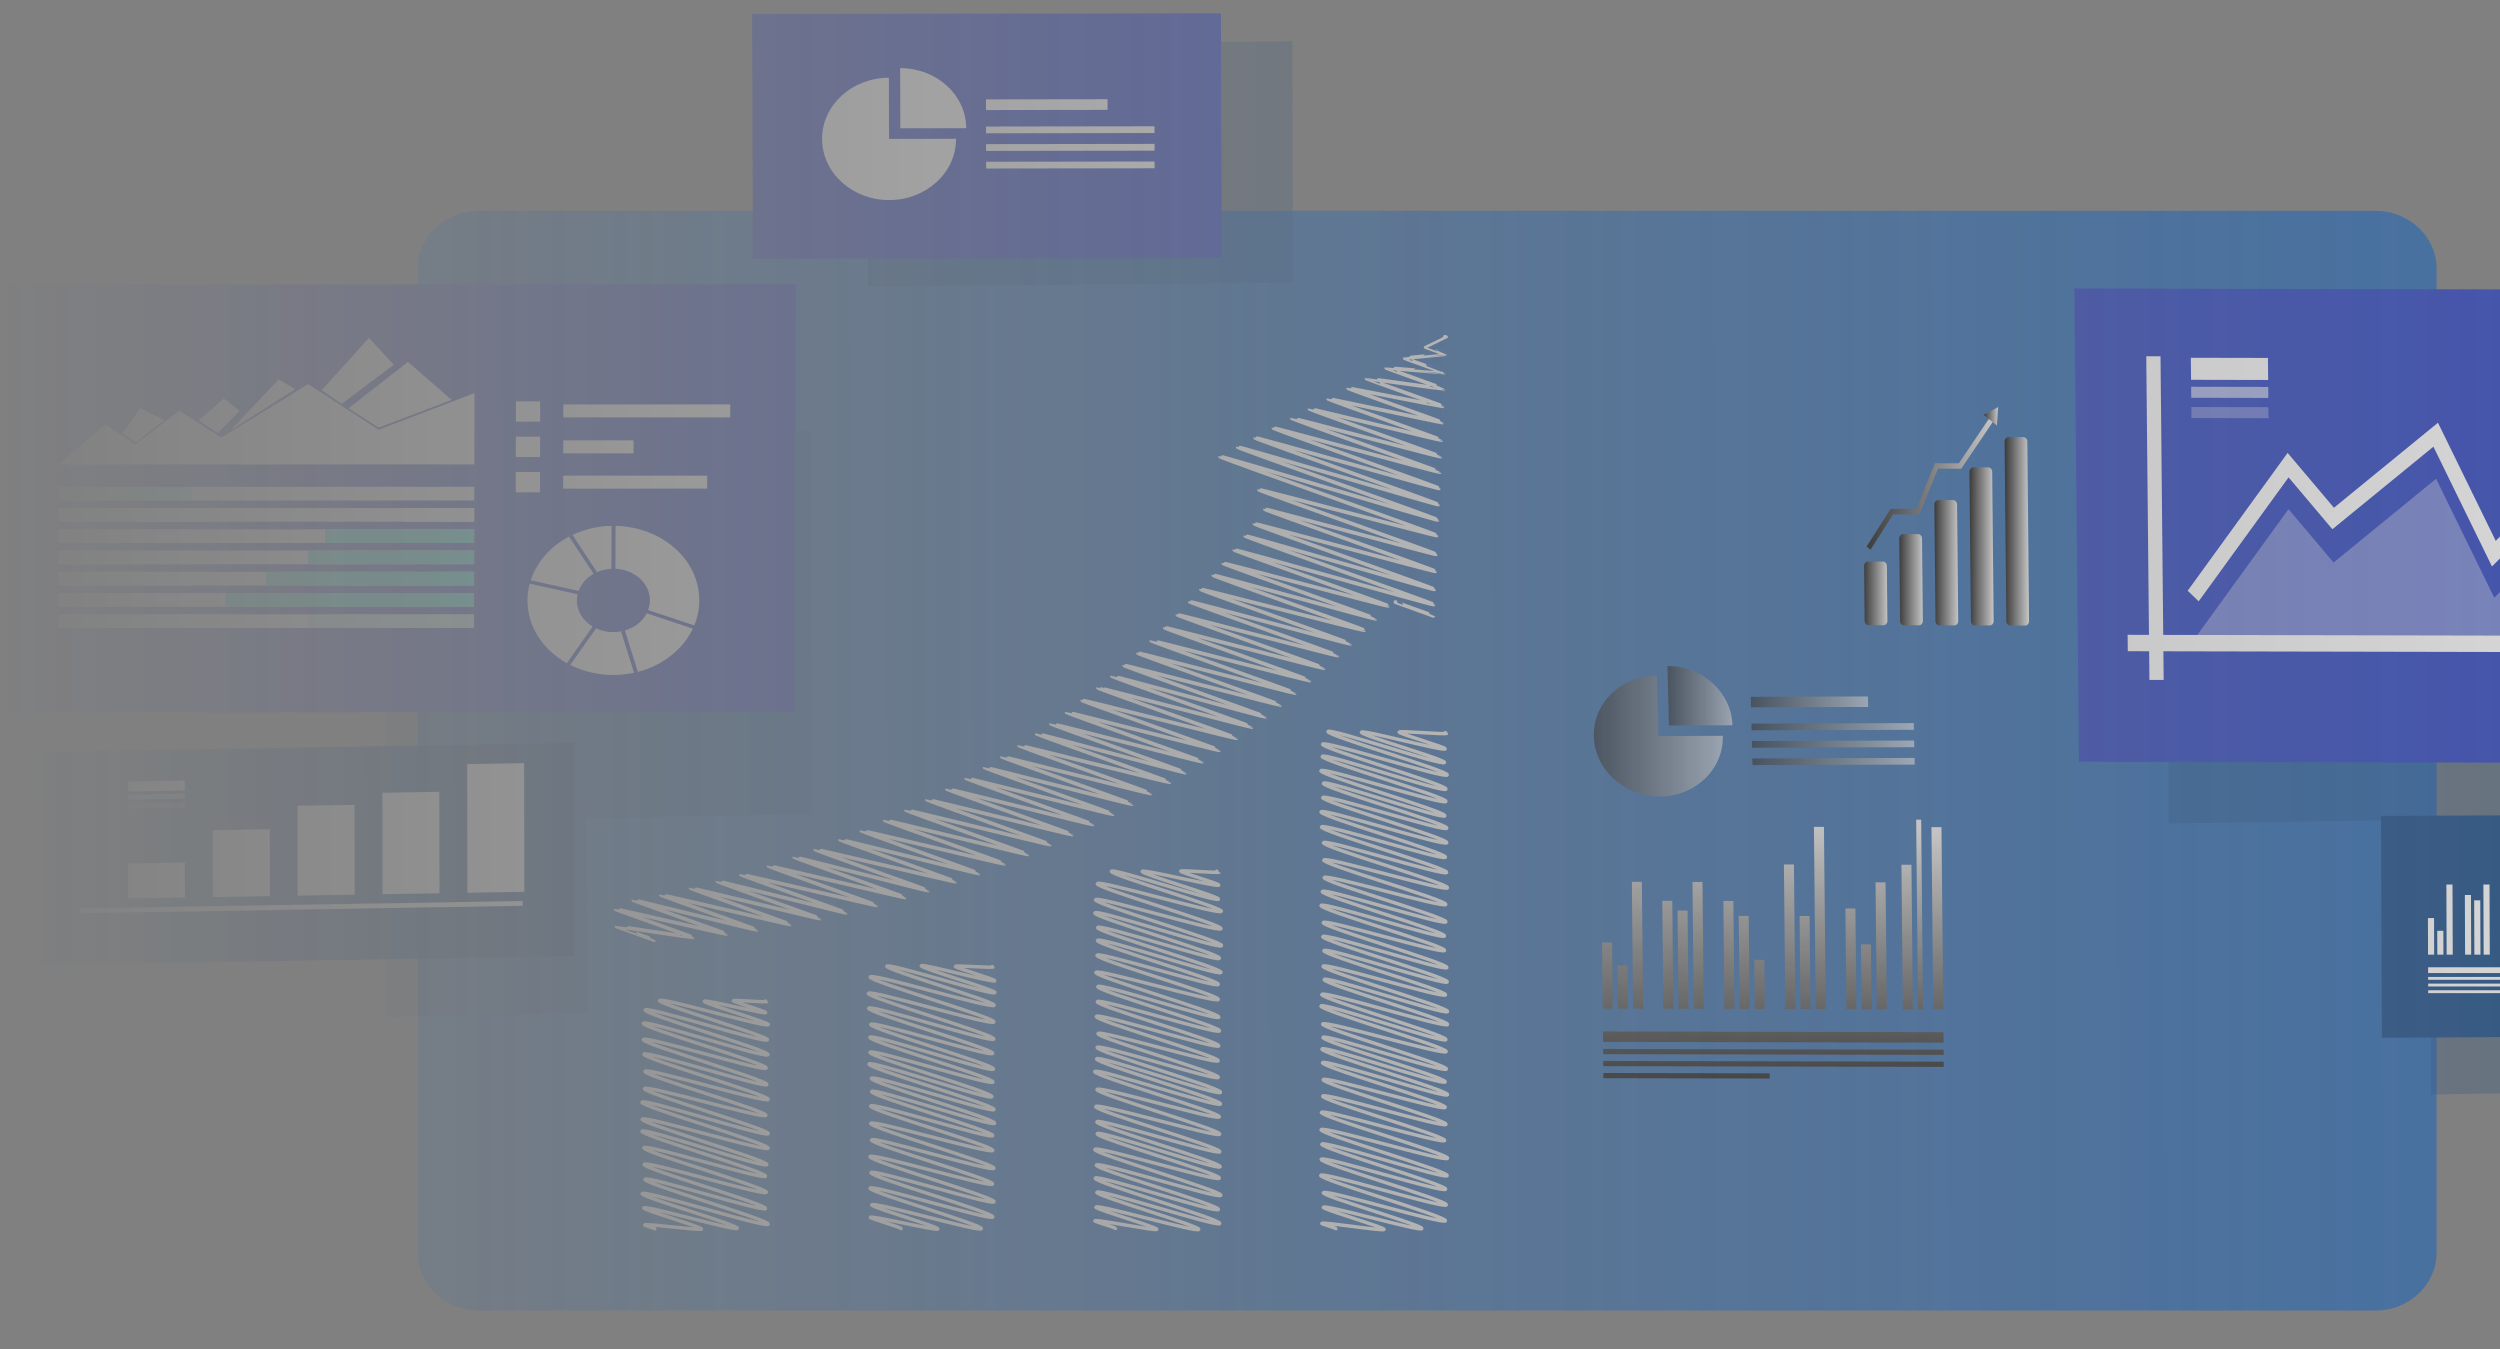 <?xml version="1.0" encoding="UTF-8"?> <svg xmlns="http://www.w3.org/2000/svg" width="1069" height="577" viewBox="0 0 1069 577" fill="none"><rect x="0" y="0" width="1069" height="577" fill="#808080" stroke="none"/> <g style="mix-blend-mode:hard-light" opacity="0.9"> <mask id="mask0_1372_4983" style="mask-type:alpha" maskUnits="userSpaceOnUse" x="0" y="-11" width="1197" height="588"> <rect x="0.524" y="-10.528" width="1196.23" height="587.135" fill="url(#paint0_linear_1372_4983)"></rect> </mask> <g mask="url(#mask0_1372_4983)"> <path d="M1015.75 560.391H204.735C190.367 560.391 178.623 549.29 178.623 535.723V114.816C178.623 101.248 190.377 90.147 204.735 90.147H1015.75C1030.12 90.147 1041.87 101.248 1041.87 114.816V535.723C1041.88 549.29 1030.12 560.391 1015.75 560.391Z" fill="url(#paint1_linear_1372_4983)"></path> <path opacity="0.33" d="M346.933 348.291L165.27 350.909V186.651L346.621 184.037L346.933 348.291Z" fill="#14477F"></path> <path opacity="0.33" d="M552.942 120.88L371.279 122.526V19.284L552.629 17.642L552.942 120.88Z" fill="#14477F"></path> <path opacity="0.33" d="M1108.97 349.5L927.308 352.118V187.861L1108.66 185.246L1108.97 349.5Z" fill="#14477F"></path> <path opacity="0.33" d="M1117.89 466.732L1039.52 468.017V387.493L1117.75 386.211L1117.89 466.732Z" fill="#14477F"></path> <path d="M596.708 257.456C596.677 257.538 612.911 263.262 612.884 263.345" stroke="white" stroke-width="1.618" stroke-linecap="round" stroke-linejoin="round"></path> <path d="M617.857 144.013L618.321 144.178C618.304 144.226 609.622 148.363 609.605 148.411C609.587 148.459 618.002 151.417 617.988 151.462C617.974 151.507 600.706 153.087 600.675 153.18C600.644 153.273 617.665 159.268 617.627 159.337C617.589 159.406 592.859 157.241 592.814 157.358C592.769 157.475 617.356 166.14 617.321 166.274C617.287 166.408 584.41 161.718 584.338 161.873C584.266 162.027 617.026 173.585 616.978 173.75C616.93 173.915 576.583 165.848 576.515 166.047C576.446 166.246 616.734 180.46 616.662 180.659C616.589 180.859 568.073 170.352 567.987 170.593C567.901 170.833 616.404 187.94 616.318 188.184C616.232 188.428 560.054 174.599 559.971 174.87C559.889 175.142 616.108 194.987 616.009 195.268C615.909 195.55 552.571 178.567 552.447 178.873C552.323 179.179 615.806 201.576 615.689 201.892C615.572 202.209 544.699 182.724 544.569 183.068C544.438 183.411 615.497 208.493 615.366 208.836C615.236 209.18 536.869 186.847 536.728 187.242C536.587 187.637 615.195 215.357 615.064 215.759C614.933 216.161 529.458 190.795 529.307 191.214C529.156 191.633 614.916 221.885 614.751 222.315C614.586 222.744 521.889 194.787 521.724 195.244C521.559 195.701 614.614 228.527 614.446 228.99C614.312 229.361 538.515 209.087 538.384 209.455C538.254 209.822 614.219 236.628 614.081 237.006C613.944 237.384 541.047 217.422 540.899 217.766C540.752 218.109 613.865 243.909 613.738 244.273C613.611 244.637 536.546 223.631 536.409 224.002C536.271 224.373 613.525 251.632 613.37 252.017C613.216 252.402 532.629 228.791 532.492 229.186C532.355 229.581 613.233 258.112 613.075 258.514C612.917 258.916 527.971 234.756 527.819 235.171C527.699 235.498 593.628 258.751 593.508 259.081C593.388 259.411 523.257 240.593 523.133 240.933C523.009 241.273 588.299 264.296 588.182 264.609C588.066 264.922 518.969 245.681 518.845 246.018C518.721 246.355 583.438 269.168 583.338 269.491C583.238 269.814 513.678 251.721 513.554 252.058C513.43 252.395 577.508 274.975 577.391 275.294C577.274 275.614 508.878 256.989 508.758 257.322C508.637 257.655 572.141 280.036 572.027 280.341C571.914 280.647 503.597 262.585 503.487 262.919C503.377 263.252 566.259 285.409 566.145 285.722C566.032 286.035 498.175 268.096 498.055 268.426C497.935 268.756 560.219 290.7 560.105 291.01C559.992 291.319 492.445 273.68 492.324 273.992C492.204 274.305 553.88 296.05 553.759 296.356C553.639 296.661 486.762 278.984 486.631 279.307C486.501 279.63 547.596 301.155 547.486 301.458C547.376 301.76 480.883 284.255 480.763 284.578C480.643 284.901 541.147 306.223 541.037 306.515C540.927 306.807 475.616 288.828 475.499 289.141C475.383 289.453 535.371 310.597 535.282 310.896C535.192 311.195 469.638 293.81 469.521 294.129C469.404 294.449 528.816 315.376 528.706 315.672C528.596 315.967 462.9 299.18 462.784 299.503C462.667 299.826 521.46 320.53 521.353 320.822C521.247 321.114 456.221 304.289 456.108 304.601C455.994 304.914 514.172 325.409 514.073 325.701C513.973 325.993 449.528 309.181 449.415 309.494C449.302 309.807 506.899 330.109 506.792 330.38C506.686 330.652 443.437 313.476 443.323 313.785C443.21 314.095 500.264 334.19 500.161 334.493C500.058 334.795 435.96 318.537 435.847 318.85C435.734 319.162 492.132 339.018 492.029 339.299C491.926 339.581 428.56 323.313 428.446 323.619C428.333 323.924 484.085 343.546 483.982 343.835C483.879 344.123 421.145 327.893 421.035 328.198C420.925 328.504 476.008 347.896 475.912 348.171C475.815 348.445 413.26 332.521 413.15 332.823C413.04 333.125 467.436 352.276 467.343 352.548C467.25 352.819 405.049 337.087 404.939 337.406C404.829 337.726 458.513 356.605 458.417 356.87C458.32 357.134 396.483 341.66 396.377 341.962C396.27 342.264 449.195 360.886 449.099 361.151C449.003 361.415 387.598 346.143 387.471 346.442C387.344 346.741 439.51 365.085 439.413 365.339C439.317 365.593 378.459 350.476 378.353 350.771C378.246 351.067 429.546 369.115 429.453 369.369C429.36 369.624 368.468 354.939 368.362 355.245C368.255 355.551 418.606 373.248 418.524 373.499C418.441 373.75 359.346 358.801 359.243 359.069C359.14 359.337 408.619 376.763 408.529 377.007C408.44 377.251 348.685 362.975 348.582 363.264C348.479 363.553 396.909 380.58 396.82 380.821C396.731 381.061 339.769 366.267 339.669 366.545C339.57 366.823 387.083 383.532 386.997 383.769C386.911 384.006 328.72 370.026 328.617 370.321C328.513 370.616 374.869 386.895 374.786 387.129C374.704 387.362 316.99 373.729 316.89 373.997C316.791 374.265 361.858 390.111 361.779 390.334C361.7 390.558 306.916 376.591 306.806 376.87C306.696 377.148 350.647 392.578 350.568 392.798C350.489 393.018 295.465 379.553 295.365 379.817C295.289 380.031 337.907 395.062 337.828 395.278C337.732 395.546 282.718 382.432 282.622 382.697C282.546 382.903 323.703 397.419 323.628 397.622C323.535 397.879 270.906 384.669 270.813 384.909C270.741 385.109 310.63 399.178 310.558 399.377C310.486 399.577 263.385 388.589 263.302 388.816C263.244 388.981 296.461 400.697 296.399 400.862C296.337 401.027 263.653 395.966 263.594 396.12C263.567 396.199 279.743 401.906 279.712 401.985" stroke="white" stroke-width="1.618" stroke-linecap="round" stroke-linejoin="round"></path> <path d="M327.344 428.046C327.344 428.083 327.918 428.21 327.904 428.248C327.732 428.722 313.749 427.444 313.577 427.905C313.405 428.365 327.619 432.44 327.433 432.948C327.114 433.828 301.459 427.245 301.136 428.138C300.792 429.1 328.88 437.143 328.529 438.102C327.959 439.669 282.61 426.266 282.04 427.833C281.47 429.399 328.766 443.019 328.165 444.62C327.519 446.389 276.519 430.079 275.873 431.852C275.186 433.701 329.083 449.124 328.409 450.972C327.736 452.821 275.722 435.745 275.062 437.566C274.402 439.387 328.316 454.855 327.629 456.703C326.983 458.476 275.77 442.754 275.124 444.527C274.454 446.375 328.608 461.902 327.935 463.747C327.286 465.53 275.969 448.973 275.32 450.756C274.632 452.604 329.182 468.278 328.512 470.117C327.863 471.896 276.409 456.298 275.759 458.091C275.072 459.94 328.186 475.081 327.512 476.93C326.877 478.679 276.227 463.736 275.591 465.485C274.904 467.334 329.189 482.901 328.502 484.746C327.815 486.591 275.165 469.467 274.498 471.299C273.832 473.13 329.155 489.099 328.485 490.948C327.815 492.796 275.261 476.779 274.598 478.579C273.935 480.379 328.602 496.139 327.928 497.988C327.255 499.836 275.162 481.884 274.502 483.705C273.842 485.526 328.042 501.1 327.372 502.945C326.729 504.705 275.904 488.986 275.265 490.745C274.577 492.593 328.364 507.979 327.691 509.827C327.049 511.59 276.069 496.112 275.426 497.874C274.739 499.723 328.014 514.923 327.341 516.771C326.705 518.513 276.422 502.526 275.804 504.272C275.117 506.12 329.172 521.605 328.498 523.454C327.825 525.302 275.206 508.559 274.557 510.398C274.038 511.823 315.786 523.797 315.281 525.22C314.79 526.566 275.722 515.177 275.23 516.527C274.918 517.386 300.277 524.666 299.968 525.529C299.676 526.329 275.948 522.993 275.656 523.811C275.591 523.99 280.123 525.24 280.064 525.419" stroke="white" stroke-width="1.481" stroke-linecap="round" stroke-linejoin="round"></path> <path d="M424.275 413.289C424.275 413.327 424.749 413.419 424.736 413.457C424.543 413.99 408.698 412.687 408.502 413.22C408.306 413.753 425.584 418.776 425.371 419.36C424.987 420.415 394.315 411.901 393.931 412.959C393.546 414.017 425.797 423.345 425.409 424.414C424.839 425.977 379.772 411.578 379.201 413.141C378.631 414.704 425.698 428.258 425.114 429.853C424.464 431.639 372.735 415.941 372.082 417.731C371.395 419.576 425.681 435.144 424.993 436.992C424.306 438.841 371.924 422.936 371.265 424.747C370.605 426.558 425.646 442.448 424.973 444.297C424.299 446.145 372.062 429.306 371.416 431.12C370.77 432.934 425.155 448.588 424.481 450.433C423.839 452.199 372.945 436.253 372.306 438.019C371.619 439.864 425.519 455.295 424.846 457.14C424.172 458.985 372.557 441.716 371.904 443.513C371.217 445.362 425.275 460.847 424.602 462.695C423.952 464.475 372.605 448.172 371.955 449.955C371.268 451.804 424.818 467.103 424.145 468.948C423.495 470.738 372.234 453.175 371.577 454.965C370.89 456.813 425.711 472.576 425.038 474.421C424.389 476.205 373.182 459.304 372.533 461.08C371.863 462.929 425.979 478.441 425.306 480.286C424.657 482.076 373.313 464.932 372.663 466.718C371.976 468.567 425.162 483.736 424.488 485.584C423.846 487.354 372.866 471.13 372.223 472.899C371.536 474.748 425.203 490.078 424.53 491.937C423.891 493.696 372.917 478.586 372.275 480.345C371.588 482.193 425.711 497.702 425.038 499.551C424.396 501.32 373.282 485.656 372.636 487.426C371.948 489.274 425.096 504.43 424.426 506.278C423.784 508.044 372.639 492.786 371.997 494.555C371.309 496.4 425.742 512.023 425.069 513.871C424.423 515.651 373.051 499.637 372.405 501.416C371.718 503.265 425.217 518.547 424.543 520.396C423.897 522.168 372.663 506.278 372.007 508.054C371.399 509.731 420.238 523.711 419.627 525.388C419.053 526.965 373.295 513.617 372.722 515.197C372.35 516.228 401.383 524.474 401.015 525.505C400.672 526.467 372.522 519.581 372.155 520.543C371.979 521.024 385.506 524.859 385.331 525.353" stroke="white" stroke-width="1.481" stroke-linecap="round" stroke-linejoin="round"></path> <path d="M520.288 372.534C520.288 372.571 521.298 372.877 521.284 372.898C521.088 373.437 505.043 371.956 504.847 372.499C504.651 373.042 521.397 377.873 521.188 378.447C520.789 379.543 488.802 371.496 488.404 372.606C487.981 373.767 521.415 383.308 520.995 384.47C520.428 386.023 475.801 370.998 475.234 372.551C474.647 374.166 522.847 388.053 522.26 389.668C521.607 391.455 469.85 376.073 469.198 377.859C468.528 379.708 522.768 395.265 522.109 397.099C521.449 398.934 469.101 382.927 468.442 384.731C467.782 386.534 523.019 402.501 522.349 404.349C521.679 406.197 468.827 388.524 468.157 390.365C467.487 392.207 522.098 407.888 521.411 409.753C520.765 411.519 469.974 394.828 469.332 396.594C468.644 398.443 522.768 413.952 522.095 415.8C521.442 417.594 469.936 400.339 469.284 402.123C468.596 403.971 521.624 419.078 520.951 420.927C520.312 422.682 469.703 406.709 469.07 408.465C468.383 410.314 521.61 425.496 520.951 427.362C520.308 429.124 469.215 414.034 468.572 415.8C467.885 417.649 521.858 433.1 521.184 434.948C520.545 436.704 470.067 420.112 469.428 421.868C468.741 423.716 522.129 438.958 521.456 440.806C520.813 442.572 469.857 426.544 469.215 428.31C468.528 430.159 521.813 445.362 521.143 447.207C520.497 448.98 469.4 432.845 468.754 434.615C468.067 436.463 521.586 451.752 520.913 453.601C520.281 455.319 470.112 440.201 469.483 441.94C468.796 443.788 521.638 458.83 520.964 460.679C520.325 462.434 469.771 446.107 469.125 447.863C468.438 449.712 522.579 465.227 521.906 467.076C521.232 468.924 469.541 450.959 468.882 452.762C468.222 454.566 522.565 470.209 521.896 472.058C521.226 473.906 468.772 456.36 468.105 458.188C467.439 460.015 522.019 475.71 521.36 477.565C520.721 479.328 469.706 464.094 469.067 465.856C468.38 467.701 522.229 483.111 521.555 484.959C520.906 486.746 469.163 471.36 468.514 473.147C467.827 474.995 522.267 490.621 521.593 492.466C520.947 494.249 469.631 477.909 468.981 479.689C468.294 481.537 522.425 497.046 521.751 498.895C521.098 500.688 469.806 482.963 469.153 484.753C468.466 486.601 522.064 501.932 521.377 503.767C520.724 505.563 468.778 489.68 468.122 491.487C467.466 493.294 522.71 509.264 522.04 511.109C521.37 512.954 469.428 496.373 468.785 498.177C468.143 499.98 521.662 515.328 520.988 517.176C520.339 518.963 468.95 501.983 468.301 503.777C467.614 505.625 522.243 521.299 521.555 523.165C520.906 524.948 469.644 508.048 468.988 509.824C468.438 511.336 513.151 524.182 512.598 525.697C512.045 527.212 469.143 514.703 468.603 516.173C468.28 517.063 494.966 524.763 494.64 525.649C494.313 526.535 468.473 521.155 468.153 522.035C468.04 522.344 477.165 524.965 477.055 525.275" stroke="white" stroke-width="1.481" stroke-linecap="round" stroke-linejoin="round"></path> <path d="M617.968 313.294C617.968 313.332 618.686 313.51 618.655 313.548C618.411 314.235 598.504 312.363 598.26 313.033C598.016 313.703 618.246 319.513 617.988 320.214C617.552 321.416 582.565 311.899 582.129 313.102C581.665 314.376 618.122 324.759 617.658 326.034C617.04 327.728 568.441 311.109 567.84 312.806C567.238 314.503 619.469 329.621 618.834 331.359C618.174 333.163 566.187 316.41 565.527 318.217C564.868 320.025 618.971 335.575 618.298 337.423C617.624 339.272 566.039 321.639 565.387 323.44C564.734 325.24 618.985 340.852 618.298 342.701C617.61 344.549 565.49 327.752 564.83 329.562C564.17 331.373 618.5 347.002 617.827 348.851C617.184 350.62 566.514 333.153 565.871 334.922C565.184 336.771 619.339 352.29 618.665 354.138C618.012 355.935 566.273 339.231 565.62 341.028C564.967 342.824 619.345 358.488 618.672 360.337C617.999 362.185 565.531 345.346 564.868 347.167C564.205 348.988 618.748 364.69 618.074 366.535C617.421 368.328 565.737 351.795 565.084 353.589C564.397 355.437 619.263 371.218 618.593 373.063C617.944 374.846 566.558 358.543 565.909 360.323C565.222 362.171 619.638 377.787 618.964 379.635C618.315 381.418 566.706 365.971 566.053 367.758C565.366 369.603 618.899 384.899 618.225 386.747C617.59 388.5 566.854 373.482 566.215 375.234C565.527 377.083 618.95 392.334 618.277 394.182C617.624 395.972 566.053 379.409 565.404 381.209C564.754 383.009 618.349 398.388 617.676 400.233C617.026 402.023 565.527 385.387 564.878 387.177C564.191 389.025 618.38 404.558 617.707 406.417C617.068 408.166 566.465 392.739 565.826 394.488C565.139 396.337 619.38 411.89 618.71 413.728C618.04 415.567 566.27 398.687 565.613 400.487C564.957 402.287 619.555 418.009 618.868 419.872C618.215 421.662 566.74 404.675 566.088 406.472C565.4 408.321 618.785 423.558 618.115 425.407C617.47 427.176 566.38 411.385 565.737 413.155C565.05 415 619.679 430.677 618.992 432.539C618.339 434.333 566.854 417.041 566.201 418.834C565.514 420.683 619.655 436.198 618.985 438.047C618.315 439.895 565.864 423.4 565.201 425.218C564.538 427.035 618.961 442.692 618.287 444.541C617.614 446.389 565.5 428.351 564.84 430.169C564.181 431.986 619.071 447.815 618.397 449.663C617.748 451.446 566.201 436.089 565.555 437.868C564.868 439.717 619.153 455.288 618.466 457.136C617.813 458.926 566.338 441.795 565.686 443.585C564.998 445.434 618.658 460.764 617.985 462.623C617.332 464.417 565.902 446.753 565.249 448.536C564.562 450.385 619.658 466.248 618.985 468.096C618.311 469.945 566.156 452.587 565.493 454.405C564.83 456.222 618.669 471.666 617.995 473.514C617.353 475.274 566.438 459.895 565.795 461.658C565.108 463.506 618.992 478.926 618.318 480.774C617.672 482.554 566.215 466.901 565.565 468.68C564.878 470.529 618.432 485.828 617.762 487.677C617.112 489.456 565.675 473.885 565.029 475.651C564.342 477.5 619.634 493.432 618.971 495.28C618.308 497.128 565.555 481.231 564.888 483.056C564.222 484.88 619.517 500.846 618.83 502.694C618.143 504.543 565.871 487.412 565.208 489.23C564.545 491.047 618.837 506.656 618.164 508.504C617.49 510.353 565.562 493.913 564.909 495.713C564.256 497.513 619.115 513.349 618.442 515.197C617.768 517.046 565.404 500.767 564.744 502.591C564.084 504.416 618.744 520.155 618.071 522.004C617.428 523.763 566.51 508.26 565.868 510.02C565.325 511.518 608.516 523.845 607.97 525.343C607.454 526.759 566.373 514.826 565.857 516.242C565.531 517.142 592.138 524.79 591.811 525.69C591.485 526.59 565.531 522.278 565.211 523.158C565.132 523.371 571.355 525.158 571.279 525.367" stroke="white" stroke-width="1.481" stroke-linecap="round" stroke-linejoin="round"></path> <path d="M1196.77 326.364L888.969 325.714L887.001 123.364L1194.8 124.014L1196.77 326.364Z" fill="#2840C0"></path> <path d="M925.183 290.752L919.088 290.738L917.745 152.335L923.84 152.349L925.183 290.752Z" fill="white"></path> <path d="M1166.59 278.998L909.838 278.455L909.769 271.45L1166.52 271.989L1166.59 278.998Z" fill="white"></path> <path d="M940.148 257.129L935.444 252.601L978.192 193.657L997.996 217.106L1042.47 180.762L1067.18 231.268L1087.9 210.571L1116.53 230.419L1162.91 155.186L1167.9 159.289L1118.28 239.772L1088.61 219.202L1065.57 242.211L1040.53 191.001L997.326 226.303L978.591 204.119L940.148 257.129Z" fill="white"></path> <g opacity="0.35"> <path d="M1165.58 176.069L1117.58 253.931L1088.43 233.722L1066.55 255.573L1041.67 204.717L997.838 240.538L978.57 217.721L937.973 273.697L1166.53 274.181L1165.58 176.069Z" fill="white"></path> </g> <path d="M969.866 162.477L936.896 162.405L936.804 152.984L969.773 153.053L969.866 162.477Z" fill="white"></path> <g opacity="0.6"> <path d="M969.948 170.156L936.979 170.088L936.93 165.377L969.9 165.446L969.948 170.156Z" fill="white"></path> </g> <g opacity="0.31"> <path d="M970.022 178.818L937.052 178.746L937.007 174.035L969.977 174.107L970.022 178.818Z" fill="white"></path> </g> <path d="M339.86 304.443L-9.706 304.619L-9.304 121.712L340.258 121.537L339.86 304.443Z" fill="#2840C0"></path> <path d="M25.096 198.608L44.92 181.429L57.898 190.015L76.66 175.633L94.667 187.112L131.715 164.24L161.878 183.745L202.887 168.088L202.822 198.577L25.096 198.608Z" fill="white"></path> <path d="M59.988 174.441L52.412 185.342L58.026 189.153L70.25 179.697L59.988 174.441Z" fill="white"></path> <path d="M84.91 179.848L95.733 170.393L102.481 175.729L93.139 185.188L84.91 179.848Z" fill="white"></path> <path d="M98.505 184.037L119.188 162.233L126.2 166.425L98.505 184.037Z" fill="white"></path> <path d="M157.773 144.467L168.372 155.977L146.119 172.671L137.526 166.882L157.773 144.467Z" fill="white"></path> <path d="M149.017 174.578L174.439 154.754L193.105 170.988L161.908 182.882L149.017 174.578Z" fill="white"></path> <path d="M230.953 180.309L220.598 180.312L220.615 171.609L230.97 171.606L230.953 180.309Z" fill="white"></path> <path d="M230.926 195.419H220.571L220.588 186.717H230.947L230.926 195.419Z" fill="white"></path> <path d="M230.88 210.526L220.524 210.53L220.545 201.827L230.9 201.824L230.88 210.526Z" fill="white"></path> <path d="M312.257 178.478L240.869 178.491L240.879 172.943L312.267 172.929L312.257 178.478Z" fill="white"></path> <path d="M270.912 193.832L240.835 193.839L240.849 188.294L270.922 188.287L270.912 193.832Z" fill="white"></path> <path d="M302.381 208.936L240.795 208.949L240.809 203.401L302.392 203.39L302.381 208.936Z" fill="white"></path> <path d="M277.908 256.731C277.903 258.151 277.644 259.559 277.145 260.888L296.87 267.44C298.28 264.044 299.011 260.405 299.021 256.727C299.059 239.363 283.096 225.249 263.196 224.864L263.155 243.208C271.391 243.592 277.922 249.488 277.908 256.731Z" fill="white"></path> <path d="M261.46 243.211L261.498 224.864C255.716 224.955 250.018 226.269 244.779 228.719L255.272 244.637C257.23 243.786 259.327 243.303 261.46 243.211Z" fill="white"></path> <path d="M262.244 270.299C259.692 270.307 257.17 269.756 254.854 268.684L243.829 284.33C249.537 287.171 255.83 288.637 262.206 288.611C265.197 288.612 268.179 288.294 271.102 287.663L265.556 269.972C264.465 270.183 263.356 270.292 262.244 270.299Z" fill="white"></path> <path d="M267.193 269.594L272.742 287.288C283.417 284.523 292.065 277.668 296.26 268.807L276.532 262.252C274.748 265.705 271.364 268.388 267.193 269.594Z" fill="white"></path> <path d="M246.653 256.738C246.656 255.848 246.76 254.962 246.962 254.096L226.502 249.56C225.87 251.902 225.546 254.316 225.54 256.741C225.516 268.014 232.236 277.912 242.375 283.581L253.401 267.918C249.326 265.475 246.643 261.379 246.653 256.738Z" fill="white"></path> <path d="M253.821 245.365L243.328 229.451C235.426 233.601 229.489 240.256 226.933 248.138L247.39 252.673C248.489 249.629 250.794 247.066 253.821 245.365Z" fill="white"></path> <path d="M202.708 250.34L24.982 250.375L24.996 244.517L202.722 244.486L202.708 250.34Z" fill="white"></path> <path d="M202.688 259.424L24.962 259.455L24.976 253.601L202.702 253.566L202.688 259.424Z" fill="white"></path> <path d="M202.675 268.505L24.949 268.54L24.962 262.685L202.688 262.651L202.675 268.505Z" fill="white"></path> <path d="M202.795 214.007L25.069 214.041L25.083 208.187L202.809 208.152L202.795 214.007Z" fill="white"></path> <path opacity="0.55" d="M81.949 214.031L25.069 214.041L25.083 208.187L81.959 208.173L81.949 214.031Z" fill="#3AE8E2"></path> <path d="M202.762 223.091L25.036 223.125L25.05 217.267L202.775 217.237L202.762 223.091Z" fill="white"></path> <path d="M202.764 223.091L172.523 223.098L172.536 217.24L202.778 217.237L202.764 223.091Z" fill="white"></path> <path d="M81.915 223.115L25.036 223.126L25.05 217.268L81.929 217.257L81.915 223.115Z" fill="white"></path> <path d="M202.748 232.175L25.023 232.206L25.033 226.352L202.759 226.317L202.748 232.175Z" fill="white"></path> <path d="M202.746 232.175L139.006 232.186L139.02 226.331L202.757 226.317L202.746 232.175Z" fill="#3AE8E2"></path> <path d="M81.898 232.196L25.023 232.206L25.033 226.352L81.912 226.341L81.898 232.196Z" fill="white"></path> <path d="M202.742 241.256L25.016 241.29L25.026 235.436L202.755 235.402L202.742 241.256Z" fill="white"></path> <path d="M202.726 241.256L131.774 241.27L131.787 235.415L202.74 235.402L202.726 241.256Z" fill="#3AE8E2"></path> <path d="M202.716 250.34L113.853 250.358L113.867 244.503L202.73 244.486L202.716 250.34Z" fill="#3AE8E2"></path> <path d="M202.698 259.424L96.389 259.445L96.402 253.587L202.712 253.566L202.698 259.424Z" fill="#3AE8E2"></path> <path opacity="0.27" d="M202.669 268.505L131.72 268.519L131.734 262.664L202.683 262.651L202.669 268.505Z" fill="#3AE8E2"></path> <path d="M81.892 241.28L25.016 241.29L25.026 235.436L81.905 235.422L81.892 241.28Z" fill="white"></path> <path d="M81.858 250.364L24.982 250.375L24.996 244.517L81.872 244.506L81.858 250.364Z" fill="white"></path> <path d="M81.838 259.445L24.962 259.455L24.976 253.601L81.852 253.591L81.838 259.445Z" fill="white"></path> <path d="M81.828 268.529L24.949 268.54L24.962 262.685L81.842 262.675L81.828 268.529Z" fill="white"></path> <g style="mix-blend-mode:screen"> <path d="M689.611 431.296L685.327 431.285L685.052 403.005L689.336 403.016L689.611 431.296Z" fill="url(#paint2_linear_1372_4983)"></path> <path d="M696.104 431.309L691.82 431.299L691.641 412.869L695.926 412.88L696.104 431.309Z" fill="url(#paint3_linear_1372_4983)"></path> <path d="M702.592 431.323L698.311 431.313L697.782 377.055L702.066 377.065L702.592 431.323Z" fill="url(#paint4_linear_1372_4983)"></path> <path d="M715.525 431.35L711.24 431.34L710.794 385.187L715.078 385.198L715.525 431.35Z" fill="url(#paint5_linear_1372_4983)"></path> <path d="M722.006 431.364L717.722 431.354L717.316 389.331L721.597 389.338L722.006 431.364Z" fill="url(#paint6_linear_1372_4983)"></path> <path d="M728.515 431.378L724.234 431.368L723.705 377.11L727.989 377.12L728.515 431.378Z" fill="url(#paint7_linear_1372_4983)"></path> <path d="M741.642 431.406L737.361 431.395L736.911 385.242L741.195 385.249L741.642 431.406Z" fill="url(#paint8_linear_1372_4983)"></path> <path d="M748.139 431.419L743.855 431.409L743.467 391.609L747.751 391.619L748.139 431.419Z" fill="url(#paint9_linear_1372_4983)"></path> <path d="M754.617 431.433L750.332 431.423L750.13 410.413L754.414 410.42L754.617 431.433Z" fill="url(#paint10_linear_1372_4983)"></path> <path d="M767.685 431.46L763.401 431.45L762.8 369.647L767.084 369.658L767.685 431.46Z" fill="url(#paint11_linear_1372_4983)"></path> <path d="M774.176 431.474L769.891 431.464L769.503 391.664L773.788 391.674L774.176 431.474Z" fill="url(#paint12_linear_1372_4983)"></path> <path d="M780.677 431.488L776.393 431.478L775.637 353.575L779.922 353.585L780.677 431.488Z" fill="url(#paint13_linear_1372_4983)"></path> <path d="M793.801 431.515L789.517 431.505L789.097 388.462L793.385 388.472L793.801 431.515Z" fill="url(#paint14_linear_1372_4983)"></path> <path d="M800.296 431.529L796.009 431.519L795.741 403.799L800.025 403.813L800.296 431.529Z" fill="url(#paint15_linear_1372_4983)"></path> <path d="M806.795 431.543L802.511 431.533L801.982 377.275L806.266 377.285L806.795 431.543Z" fill="url(#paint16_linear_1372_4983)"></path> <path d="M817.937 431.567L813.653 431.557L813.051 369.754L817.336 369.764L817.937 431.567Z" fill="url(#paint17_linear_1372_4983)"></path> <path d="M822.284 431.574L820.14 431.57L819.353 350.49L821.493 350.496L822.284 431.574Z" fill="url(#paint18_linear_1372_4983)"></path> <path d="M830.929 431.594L826.645 431.584L825.889 353.681L830.173 353.692L830.929 431.594Z" fill="url(#paint19_linear_1372_4983)"></path> <path d="M831.063 445.815L685.465 445.506L685.42 441.057L831.018 441.362L831.063 445.815Z" fill="url(#paint20_linear_1372_4983)"></path> <path d="M831.112 451.055L685.514 450.749L685.494 448.526L831.092 448.832L831.112 451.055Z" fill="url(#paint21_linear_1372_4983)"></path> <path d="M831.166 456.191L685.568 455.885L685.547 453.662L831.145 453.968L831.166 456.191Z" fill="url(#paint22_linear_1372_4983)"></path> <path d="M756.749 461.173L685.608 461.022L685.587 458.799L756.729 458.947L756.749 461.173Z" fill="url(#paint23_linear_1372_4983)"></path> </g> <g style="mix-blend-mode:screen"> <path d="M805.394 267.361H799.024C798.103 267.361 797.344 266.492 797.334 265.434L797.107 242.016C797.107 240.961 797.839 240.098 798.759 240.098H805.129C806.05 240.098 806.809 240.968 806.82 242.022L807.046 265.441C807.057 266.502 806.315 267.365 805.394 267.361Z" fill="url(#paint24_linear_1372_4983)"></path> <path d="M820.545 267.395H814.175C813.254 267.395 812.495 266.526 812.484 265.471L812.141 230.286C812.141 229.227 812.873 228.365 813.79 228.365H820.163C821.081 228.365 821.843 229.234 821.854 230.289L822.197 265.478C822.208 266.533 821.465 267.395 820.545 267.395Z" fill="url(#paint25_linear_1372_4983)"></path> <path d="M835.679 267.426H829.309C828.389 267.426 827.629 266.561 827.619 265.502L827.135 215.745C827.135 214.687 827.87 213.825 828.787 213.828H835.161C836.078 213.828 836.837 214.698 836.847 215.756L837.332 265.513C837.342 266.564 836.6 267.43 835.679 267.426Z" fill="url(#paint26_linear_1372_4983)"></path> <path d="M850.827 267.457H844.457C843.536 267.457 842.777 266.588 842.767 265.53L842.148 201.762C842.148 200.707 842.88 199.845 843.798 199.845H850.171C851.088 199.845 851.851 200.714 851.861 201.769L852.48 265.537C852.49 266.598 851.748 267.461 850.827 267.457Z" fill="url(#paint27_linear_1372_4983)"></path> <path d="M865.975 267.495H859.605C858.684 267.495 857.925 266.626 857.915 265.571L857.169 188.816C857.169 187.758 857.901 186.895 858.822 186.899H865.191C866.112 186.899 866.872 187.765 866.882 188.823L867.627 265.561C867.638 266.629 866.896 267.495 865.975 267.495Z" fill="url(#paint28_linear_1372_4983)"></path> <path d="M799.824 235.065L798.185 233.673L808.461 217.577L819.439 217.601L827.396 198.075L837.611 198.096L850.838 178.488L852.446 179.928L838.617 200.425L828.695 200.405L820.734 219.93L809.503 219.906L799.824 235.065Z" fill="url(#paint29_linear_1372_4983)"></path> <path d="M848.175 177.351L854.429 174.035L853.872 181.955L848.175 177.351Z" fill="url(#paint30_linear_1372_4983)"></path> </g> <g style="mix-blend-mode:screen" opacity="0.65"> <path d="M708.452 288.869C693.215 288.917 681.158 300.53 681.519 314.809C681.88 329.088 694.524 340.622 709.758 340.577C724.992 340.533 737.048 328.896 736.687 314.634L709.105 314.723L708.452 288.869Z" fill="url(#paint31_linear_1372_4983)"></path> <path d="M712.999 284.794L713.641 310.219L740.784 310.13C740.427 296.094 727.989 284.746 712.999 284.794Z" fill="url(#paint32_linear_1372_4983)"></path> <path d="M798.815 302.299L748.742 302.457L748.625 297.953L798.702 297.792L798.815 302.299Z" fill="url(#paint33_linear_1372_4983)"></path> <path d="M818.38 312.057L749.005 312.28L748.933 309.415L818.308 309.192L818.38 312.057Z" fill="url(#paint34_linear_1372_4983)"></path> <path d="M818.548 319.502L749.173 319.726L749.101 316.86L818.476 316.637L818.548 319.502Z" fill="url(#paint35_linear_1372_4983)"></path> <path d="M818.739 326.948L749.36 327.171L749.288 324.306L818.667 324.082L818.739 326.948Z" fill="url(#paint36_linear_1372_4983)"></path> </g> <path d="M1147.1 443.053L1018.48 443.743L1018.13 348.913L1146.76 348.222L1147.1 443.053Z" fill="#124786"></path> <path d="M1040.85 408.214L1038.23 408.211L1038.18 392.578H1040.8L1040.85 408.214Z" fill="white"></path> <path d="M1044.82 408.214H1042.2L1042.16 398.024H1044.78L1044.82 408.214Z" fill="white"></path> <path d="M1048.8 408.214H1046.18L1046.07 378.216H1048.69L1048.8 408.214Z" fill="white"></path> <path d="M1056.68 408.214H1054.07L1053.97 382.697L1056.59 382.7L1056.68 408.214Z" fill="white"></path> <path d="M1060.65 408.214H1058.04L1057.95 384.981H1060.57L1060.65 408.214Z" fill="white"></path> <path d="M1064.63 408.214H1062.01L1061.9 378.22H1064.52L1064.63 408.214Z" fill="white"></path> <path d="M1127.22 416.079L1038.27 416.075L1038.26 413.615L1127.22 413.622L1127.22 416.079Z" fill="white"></path> <path d="M1127.23 418.978L1038.27 418.972L1038.27 417.742L1127.23 417.748L1127.23 418.978Z" fill="white"></path> <path d="M1127.24 421.82L1038.28 421.813L1038.28 420.583L1127.24 420.59L1127.24 421.82Z" fill="white"></path> <path d="M1081.76 424.654L1038.29 424.651L1038.29 423.424H1081.76L1081.76 424.654Z" fill="white"></path> <path d="M522.379 110.332L321.946 110.631L321.643 5.984L522.076 5.689L522.379 110.332Z" fill="#2840C0"></path> <path d="M380.086 33.24C364.281 33.264 351.476 44.994 351.517 59.438C351.559 73.882 364.419 85.574 380.237 85.55C396.055 85.526 408.847 73.8 408.805 59.352L380.161 59.397L380.086 33.24Z" fill="white"></path> <path d="M384.907 29.128L384.982 54.858L413.156 54.817C413.121 40.607 400.471 29.104 384.907 29.128Z" fill="white"></path> <path d="M473.598 46.984L421.605 47.059L421.591 42.5L473.584 42.424L473.598 46.984Z" fill="white"></path> <path d="M493.673 56.889L421.631 56.999L421.624 54.099L493.662 53.992L493.673 56.889Z" fill="white"></path> <path d="M493.693 64.424L421.655 64.53L421.644 61.63L493.682 61.524L493.693 64.424Z" fill="white"></path> <path d="M493.709 71.955L421.671 72.061L421.664 69.162L493.702 69.055L493.709 71.955Z" fill="white"></path> <path opacity="0.33" d="M251.219 433.395L165.163 434.848V343.718L251.071 342.268L251.219 433.395Z" fill="#14477F"></path> <path d="M245.474 408.795L18.236 412.633L18.091 321.506L245.327 317.668L245.474 408.795Z" fill="#114786"></path> <path d="M223.498 387.314L33.946 390.517L33.942 388.458L223.494 385.256L223.498 387.314Z" fill="white"></path> <path d="M79.018 338.014L54.675 338.423L54.669 334.18L79.007 333.768L79.018 338.014Z" fill="white"></path> <g opacity="0.6"> <path d="M79.031 341.474L54.691 341.883L54.688 339.763L79.027 339.351L79.031 341.474Z" fill="white"></path> </g> <g opacity="0.31"> <path d="M79.034 345.37L54.691 345.782L54.688 343.659L79.031 343.25L79.034 345.37Z" fill="white"></path> </g> <path d="M79.095 383.793L54.753 384.201L54.729 369.215L79.071 368.802L79.095 383.793Z" fill="white"></path> <path d="M115.365 383.181L91.026 383.59L90.978 354.991L115.32 354.578L115.365 383.181Z" fill="white"></path> <path d="M151.654 382.566L127.315 382.978L127.253 344.556L151.592 344.147L151.654 382.566Z" fill="white"></path> <path d="M187.934 381.955L163.591 382.367L163.522 338.987L187.861 338.574L187.934 381.955Z" fill="white"></path> <path d="M224.213 381.343L199.871 381.752L199.785 326.721L224.124 326.312L224.213 381.343Z" fill="white"></path> </g> </g> <defs> <linearGradient id="paint0_linear_1372_4983" x1="0.524" y1="331.286" x2="1520.09" y2="329.961" gradientUnits="userSpaceOnUse"> <stop stop-color="#D9D9D9" stop-opacity="0"></stop> <stop offset="0.448" stop-color="white" stop-opacity="0.505"></stop> <stop offset="1" stop-color="#D9D9D9"></stop> </linearGradient> <linearGradient id="paint1_linear_1372_4983" x1="178.613" y1="325.271" x2="1041.88" y2="325.271" gradientUnits="userSpaceOnUse"> <stop stop-color="#00C2FF"></stop> <stop offset="0" stop-color="#2A68B1"></stop> </linearGradient> <linearGradient id="paint2_linear_1372_4983" x1="686.344" y1="464.293" x2="688.697" y2="352.015" gradientUnits="userSpaceOnUse"> <stop></stop> <stop offset="1" stop-color="white"></stop> </linearGradient> <linearGradient id="paint3_linear_1372_4983" x1="692.988" y1="464.434" x2="695.338" y2="352.152" gradientUnits="userSpaceOnUse"> <stop></stop> <stop offset="1" stop-color="white"></stop> </linearGradient> <linearGradient id="paint4_linear_1372_4983" x1="698.923" y1="464.557" x2="701.276" y2="352.28" gradientUnits="userSpaceOnUse"> <stop></stop> <stop offset="1" stop-color="white"></stop> </linearGradient> <linearGradient id="paint5_linear_1372_4983" x1="711.976" y1="464.832" x2="714.326" y2="352.551" gradientUnits="userSpaceOnUse"> <stop></stop> <stop offset="1" stop-color="white"></stop> </linearGradient> <linearGradient id="paint6_linear_1372_4983" x1="718.515" y1="464.966" x2="720.869" y2="352.688" gradientUnits="userSpaceOnUse"> <stop></stop> <stop offset="1" stop-color="white"></stop> </linearGradient> <linearGradient id="paint7_linear_1372_4983" x1="724.835" y1="465.1" x2="727.189" y2="352.819" gradientUnits="userSpaceOnUse"> <stop></stop> <stop offset="1" stop-color="white"></stop> </linearGradient> <linearGradient id="paint8_linear_1372_4983" x1="738.082" y1="465.378" x2="740.432" y2="353.097" gradientUnits="userSpaceOnUse"> <stop></stop> <stop offset="1" stop-color="white"></stop> </linearGradient> <linearGradient id="paint9_linear_1372_4983" x1="744.672" y1="465.516" x2="747.023" y2="353.235" gradientUnits="userSpaceOnUse"> <stop></stop> <stop offset="1" stop-color="white"></stop> </linearGradient> <linearGradient id="paint10_linear_1372_4983" x1="751.435" y1="465.657" x2="753.789" y2="353.379" gradientUnits="userSpaceOnUse"> <stop></stop> <stop offset="1" stop-color="white"></stop> </linearGradient> <linearGradient id="paint11_linear_1372_4983" x1="763.872" y1="465.918" x2="766.225" y2="353.637" gradientUnits="userSpaceOnUse"> <stop></stop> <stop offset="1" stop-color="white"></stop> </linearGradient> <linearGradient id="paint12_linear_1372_4983" x1="770.699" y1="466.062" x2="773.049" y2="353.781" gradientUnits="userSpaceOnUse"> <stop></stop> <stop offset="1" stop-color="white"></stop> </linearGradient> <linearGradient id="paint13_linear_1372_4983" x1="776.616" y1="466.186" x2="778.966" y2="353.905" gradientUnits="userSpaceOnUse"> <stop></stop> <stop offset="1" stop-color="white"></stop> </linearGradient> <linearGradient id="paint14_linear_1372_4983" x1="790.269" y1="466.471" x2="792.619" y2="354.19" gradientUnits="userSpaceOnUse"> <stop></stop> <stop offset="1" stop-color="white"></stop> </linearGradient> <linearGradient id="paint15_linear_1372_4983" x1="796.991" y1="466.612" x2="799.345" y2="354.331" gradientUnits="userSpaceOnUse"> <stop></stop> <stop offset="1" stop-color="white"></stop> </linearGradient> <linearGradient id="paint16_linear_1372_4983" x1="803.085" y1="466.739" x2="805.435" y2="354.458" gradientUnits="userSpaceOnUse"> <stop></stop> <stop offset="1" stop-color="white"></stop> </linearGradient> <linearGradient id="paint17_linear_1372_4983" x1="814.106" y1="466.969" x2="816.456" y2="354.692" gradientUnits="userSpaceOnUse"> <stop></stop> <stop offset="1" stop-color="white"></stop> </linearGradient> <linearGradient id="paint18_linear_1372_4983" x1="819.226" y1="467.076" x2="821.576" y2="354.798" gradientUnits="userSpaceOnUse"> <stop></stop> <stop offset="1" stop-color="white"></stop> </linearGradient> <linearGradient id="paint19_linear_1372_4983" x1="826.847" y1="467.237" x2="829.197" y2="354.956" gradientUnits="userSpaceOnUse"> <stop></stop> <stop offset="1" stop-color="white"></stop> </linearGradient> <linearGradient id="paint20_linear_1372_4983" x1="757.774" y1="465.791" x2="760.124" y2="353.513" gradientUnits="userSpaceOnUse"> <stop></stop> <stop offset="1" stop-color="white"></stop> </linearGradient> <linearGradient id="paint21_linear_1372_4983" x1="757.968" y1="465.794" x2="760.321" y2="353.517" gradientUnits="userSpaceOnUse"> <stop></stop> <stop offset="1" stop-color="white"></stop> </linearGradient> <linearGradient id="paint22_linear_1372_4983" x1="758.128" y1="465.798" x2="760.478" y2="353.52" gradientUnits="userSpaceOnUse"> <stop></stop> <stop offset="1" stop-color="white"></stop> </linearGradient> <linearGradient id="paint23_linear_1372_4983" x1="721.065" y1="465.021" x2="723.415" y2="352.745" gradientUnits="userSpaceOnUse"> <stop></stop> <stop offset="0.87" stop-color="#E3E2E1"></stop> <stop offset="1" stop-color="white"></stop> </linearGradient> <linearGradient id="paint24_linear_1372_4983" x1="797.107" y1="253.725" x2="807.046" y2="253.725" gradientUnits="userSpaceOnUse"> <stop></stop> <stop offset="1" stop-color="white"></stop> </linearGradient> <linearGradient id="paint25_linear_1372_4983" x1="812.141" y1="247.873" x2="822.197" y2="247.873" gradientUnits="userSpaceOnUse"> <stop></stop> <stop offset="1" stop-color="white"></stop> </linearGradient> <linearGradient id="paint26_linear_1372_4983" x1="827.135" y1="240.62" x2="837.332" y2="240.62" gradientUnits="userSpaceOnUse"> <stop></stop> <stop offset="1" stop-color="white"></stop> </linearGradient> <linearGradient id="paint27_linear_1372_4983" x1="842.148" y1="233.646" x2="852.48" y2="233.646" gradientUnits="userSpaceOnUse"> <stop></stop> <stop offset="1" stop-color="white"></stop> </linearGradient> <linearGradient id="paint28_linear_1372_4983" x1="857.169" y1="227.194" x2="867.627" y2="227.194" gradientUnits="userSpaceOnUse"> <stop></stop> <stop offset="1" stop-color="white"></stop> </linearGradient> <linearGradient id="paint29_linear_1372_4983" x1="798.185" y1="206.775" x2="852.446" y2="206.775" gradientUnits="userSpaceOnUse"> <stop></stop> <stop offset="1" stop-color="white"></stop> </linearGradient> <linearGradient id="paint30_linear_1372_4983" x1="848.175" y1="177.997" x2="854.429" y2="177.997" gradientUnits="userSpaceOnUse"> <stop></stop> <stop offset="1" stop-color="white"></stop> </linearGradient> <linearGradient id="paint31_linear_1372_4983" x1="681.512" y1="314.72" x2="736.698" y2="314.72" gradientUnits="userSpaceOnUse"> <stop></stop> <stop offset="1" stop-color="white"></stop> </linearGradient> <linearGradient id="paint32_linear_1372_4983" x1="712.999" y1="297.51" x2="740.784" y2="297.51" gradientUnits="userSpaceOnUse"> <stop></stop> <stop offset="1" stop-color="white"></stop> </linearGradient> <linearGradient id="paint33_linear_1372_4983" x1="748.625" y1="300.124" x2="798.815" y2="300.124" gradientUnits="userSpaceOnUse"> <stop></stop> <stop offset="1" stop-color="white"></stop> </linearGradient> <linearGradient id="paint34_linear_1372_4983" x1="748.933" y1="310.738" x2="818.38" y2="310.738" gradientUnits="userSpaceOnUse"> <stop></stop> <stop offset="1" stop-color="white"></stop> </linearGradient> <linearGradient id="paint35_linear_1372_4983" x1="749.097" y1="318.183" x2="818.548" y2="318.183" gradientUnits="userSpaceOnUse"> <stop></stop> <stop offset="1" stop-color="white"></stop> </linearGradient> <linearGradient id="paint36_linear_1372_4983" x1="749.288" y1="325.628" x2="818.739" y2="325.628" gradientUnits="userSpaceOnUse"> <stop></stop> <stop offset="1" stop-color="white"></stop> </linearGradient> </defs> </svg> 